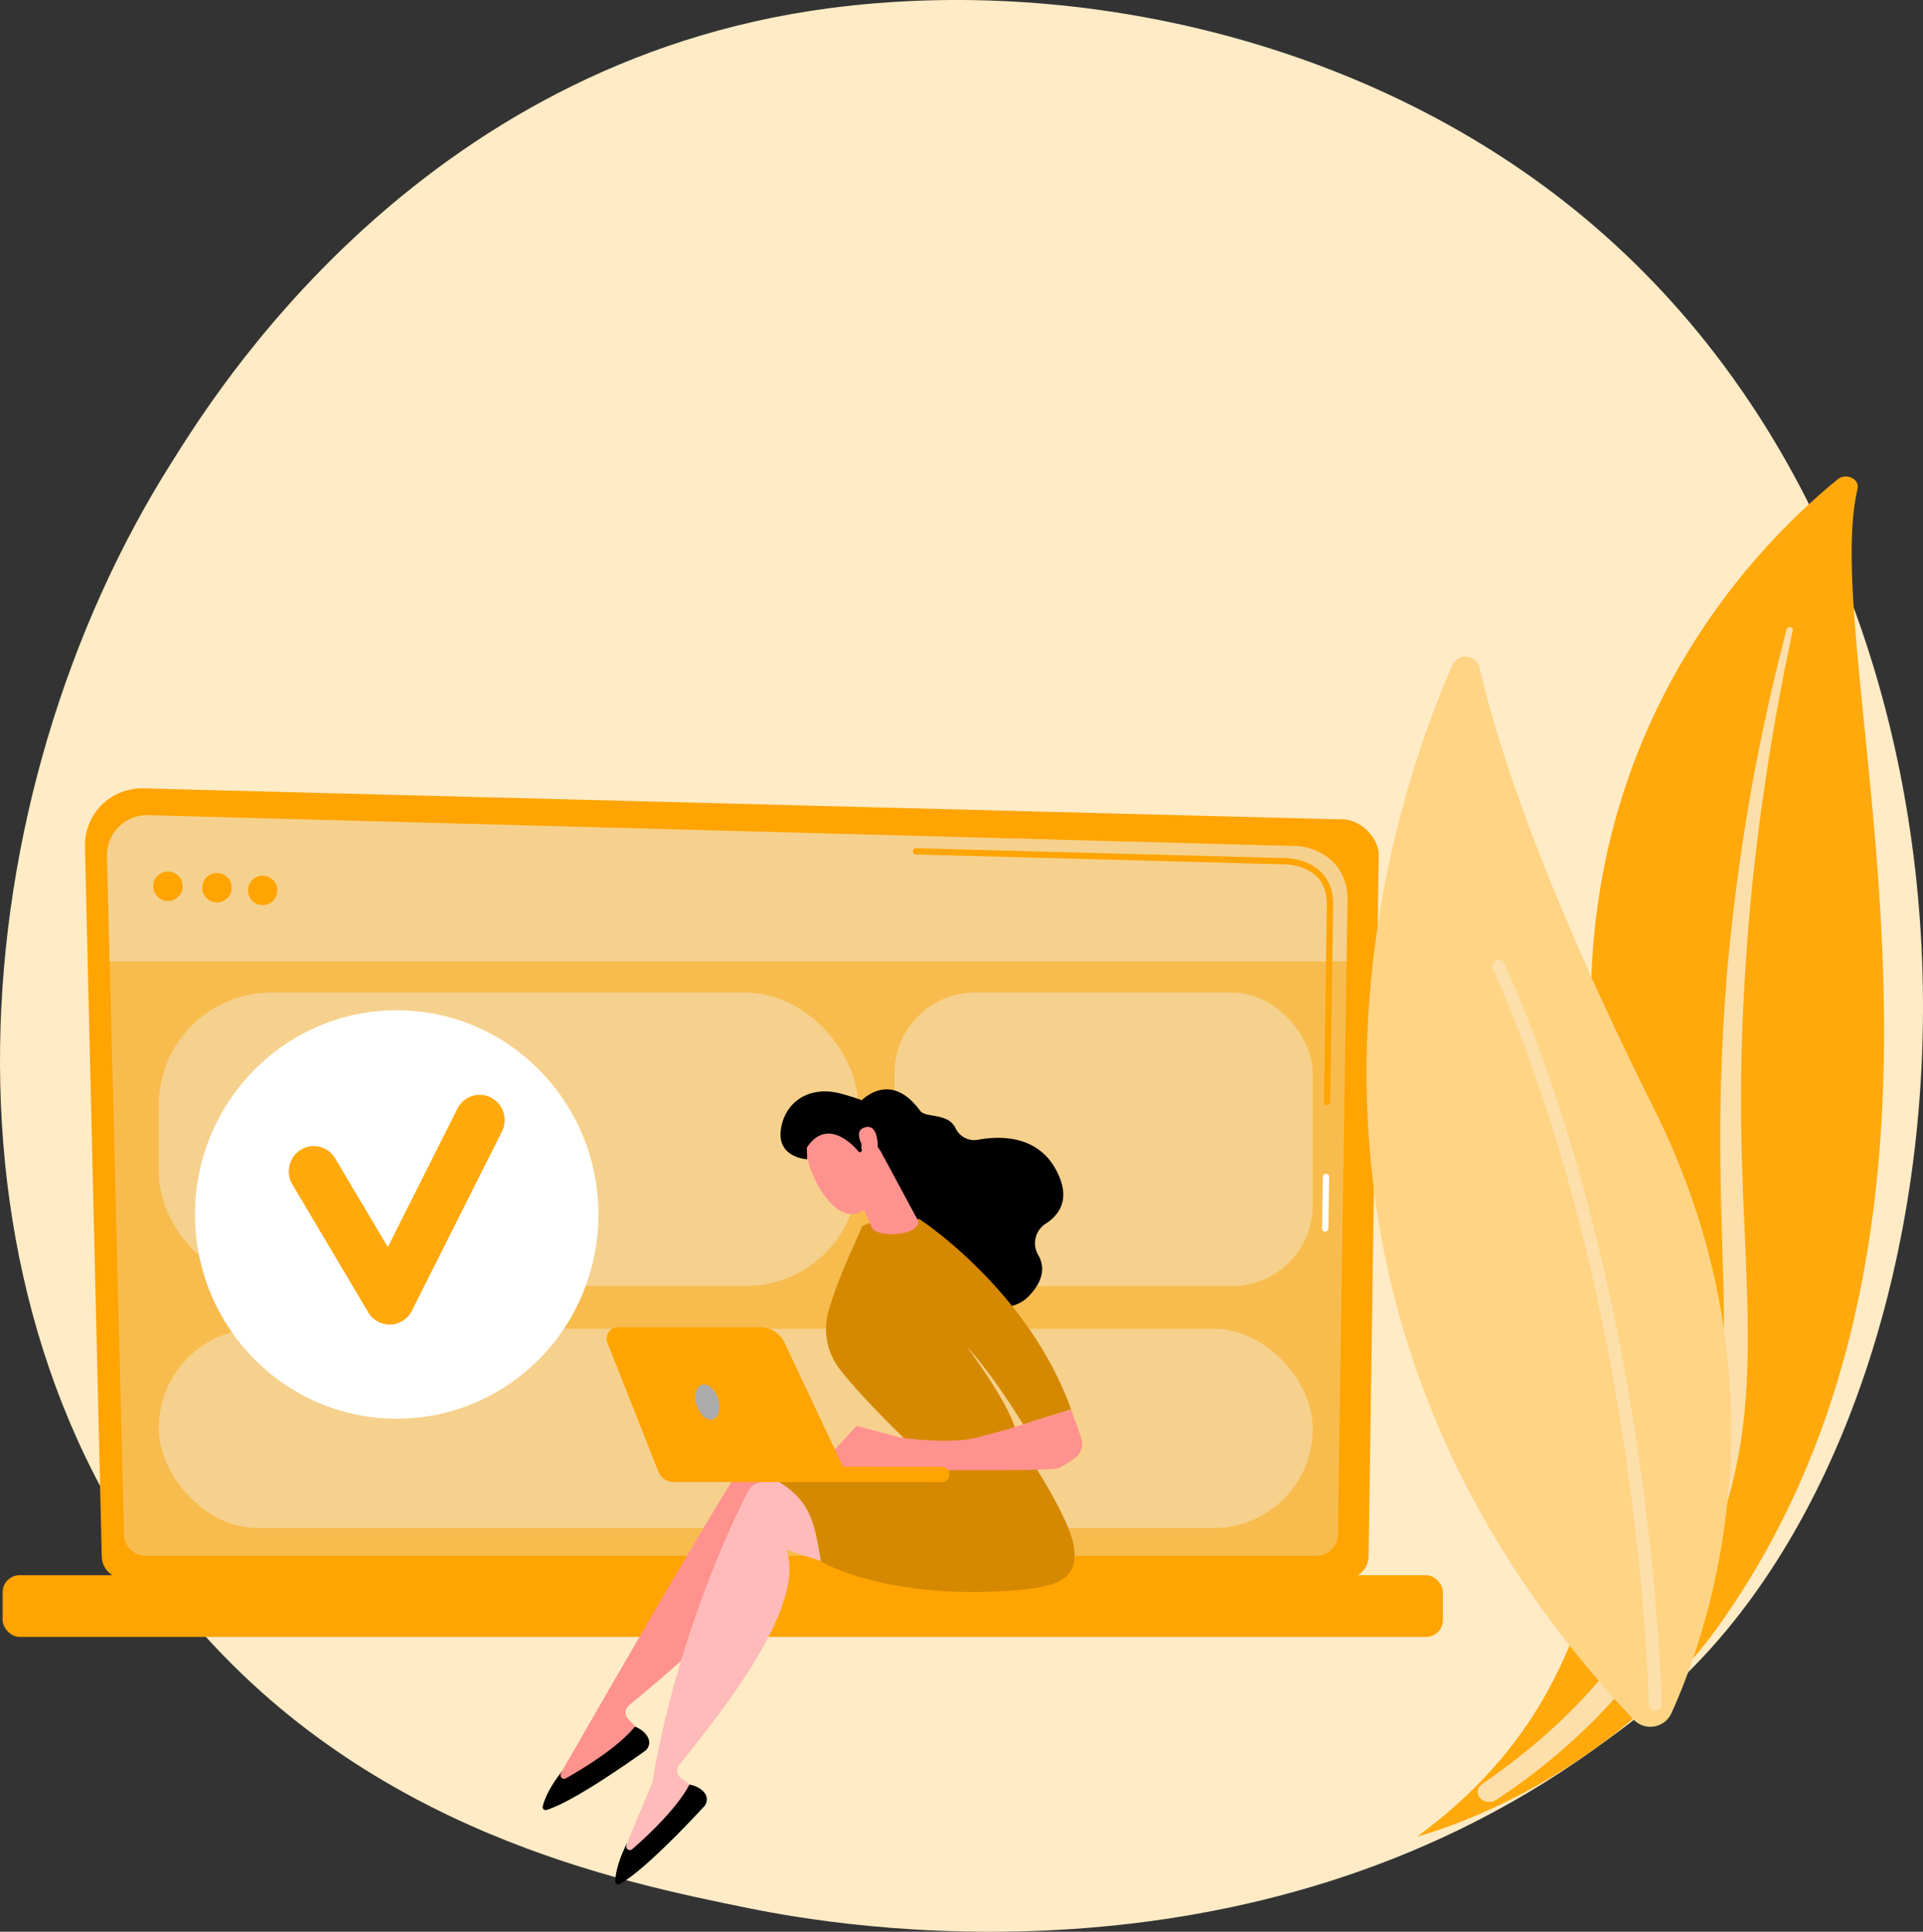 <svg xmlns="http://www.w3.org/2000/svg" xmlns:xlink="http://www.w3.org/1999/xlink" width="643.435" height="646.443" viewBox="0 0 643.435 646.443"><rect x="0" y="0" width="643.435" height="646.443" fill="#333333" stroke="none"/><defs><style>.a{fill:#ffebc5;}.b{fill:#ffa400;}.c{fill:#f8bc4e;}.d{fill:#f6d18d;}.e{fill:#fff;}.f{fill:#ffa90d;}.g{fill:url(#a);}.h{fill:url(#b);}.i{fill:#d58900;}.j{fill:url(#c);}.k{fill:url(#d);}.l{fill:url(#e);}.m{fill:url(#f);}.n{fill:#ababab;}.o{fill:#fcdfaa;}.p{fill:#ffd485;}</style><linearGradient id="a" x1="42.82" y1="0.238" x2="41.985" y2="0.678" gradientUnits="objectBoundingBox"><stop offset="0" stop-color="#febbba"/><stop offset="1" stop-color="#ff928e"/></linearGradient><linearGradient id="b" x1="50.657" y1="0.225" x2="54.061" y2="-1.251" xlink:href="#a"/><linearGradient id="c" x1="-33.122" y1="0.5" x2="-32.122" y2="0.5" xlink:href="#a"/><linearGradient id="d" x1="-146.439" y1="-6.405" x2="-146.255" y2="-7.485" xlink:href="#a"/><linearGradient id="e" x1="-120.802" y1="-50.878" x2="-119.235" y2="-53.153" xlink:href="#a"/><linearGradient id="f" x1="-495.244" y1="-166.248" x2="-488.837" y2="-173.694" xlink:href="#a"/></defs><g transform="translate(-462.428 -441.692)"><path class="a" d="M1031.28,997.206c-13.212,13.91-25.714,22.88-35.591,29.967-116.1,83.306-253.486,59.023-282.684,53.092-43.116-8.757-126.457-25.684-186.712-96.542-91.16-107.2-76.965-276.1-6.255-387.586,12.934-20.393,81.255-133.581,220.117-151.733,84.037-10.985,182,11.171,252.939,70.6C1142,639.767,1131.4,891.8,1031.28,997.206Z" transform="translate(0 0)"/><g transform="translate(463.314 705.515)"><path class="b" d="M579.109,2061.7a7.577,7.577,0,0,0,7.559,7.552h408.76a7.577,7.577,0,0,0,7.559-7.552l3.4-234.9c0-4.153-4.893-12.262-13.862-11.653L593.041,1804.81a19.049,19.049,0,0,0-19.546,19.483Z" transform="translate(-545.949 -1804.803)"/><path class="c" d="M607.938,2080.38a7.172,7.172,0,0,0,7.151,7.151h391.847a7.172,7.172,0,0,0,7.151-7.151l3.21-213.247c-.378-12.833-11.629-17.445-18.449-17.172l-382.87-10.272a13.387,13.387,0,0,0-13.735,13.7Z" transform="translate(-567.315 -1830.726)"/><rect class="b" width="481.911" height="20.639" rx="5.654" transform="translate(481.911 283.95) rotate(180)"/><path class="d" d="M1016.978,1888.736l.32-21.367c-.378-12.833-11.629-17.514-18.449-17.242l-382.87-10.306a13.36,13.36,0,0,0-9.8,3.885,13.669,13.669,0,0,0-3.931,9.926l.878,35.1Z" transform="translate(-567.315 -1830.825)"/><g transform="translate(304.56 20.019)"><path class="e" d="M2186.419,2326.337h-.016a1.047,1.047,0,0,1-1.032-1.064l.253-17.293a1.048,1.048,0,0,1,1.047-1.033h.011a1.048,1.048,0,0,1,1.038,1.064l-.253,17.294A1.048,1.048,0,0,1,2186.419,2326.337Z" transform="translate(-2048.44 -2198.01)"/><path class="b" d="M1790.775,1968.7h-.016a1.048,1.048,0,0,1-1.032-1.064l.972-66.237c-.018-3.934-1.212-7.076-3.55-9.315-4.363-4.18-11.291-3.967-11.582-3.953l-122.374-3.282a1.047,1.047,0,0,1-1.02-1.075,1,1,0,0,1,1.076-1.019l122.3,3.281c.761-.045,8.136-.172,13.048,4.534,2.763,2.648,4.175,6.3,4.2,10.839l-.973,66.257A1.048,1.048,0,0,1,1790.775,1968.7Z" transform="translate(-1652.174 -1882.755)"/></g><rect class="d" width="233.942" height="98.22" rx="37.631" transform="translate(52.289 68.328)"/><rect class="d" width="139.889" height="98.22" rx="26.959" transform="translate(298.434 68.328)"/><rect class="d" width="386.034" height="66.67" rx="33.138" transform="translate(52.289 180.835)"/><ellipse class="b" cx="4.917" cy="4.917" rx="4.917" ry="4.917" transform="translate(49.668 36.825) rotate(-80.783)"/><circle class="b" cx="4.917" cy="4.917" r="4.917" transform="translate(64.745 33.233) rotate(-45)"/><circle class="b" cx="4.917" cy="4.917" r="4.917" transform="translate(80.042 34.144) rotate(-45)"/></g><g transform="translate(527.688 779.765)"><ellipse class="e" cx="67.482" cy="68.345" rx="67.482" ry="68.345" transform="translate(0 0)"/><path class="f" d="M872.781,2280.987a8.332,8.332,0,0,1-7.159-4.1l-25.387-42.8a8.521,8.521,0,0,1,2.859-11.609,8.294,8.294,0,0,1,11.462,2.9l17.623,29.71,23.3-46.344a8.3,8.3,0,0,1,11.234-3.7,8.512,8.512,0,0,1,3.655,11.378l-30.138,59.952a8.347,8.347,0,0,1-7.152,4.616Q872.928,2280.987,872.781,2280.987Z" transform="translate(-807.676 -2175.815)"/></g><g transform="translate(644.007 806.242)"><path class="g" d="M1186.131,2769.789c.1-.04,56.078-98.063,63.641-107.288a5.864,5.864,0,0,1,5.235-2.1l15.623,1.862,18.354,39.706-30.577-17.808c3.026,20.926-36.255,52.023-49.726,63.371a3.094,3.094,0,0,0-.245,4.507l5.378,5.63a61.764,61.764,0,0,1-30.518,17.355Z" transform="translate(-1179.842 -2541.366)"/><path d="M1200.707,3027.435s3.433,1.109,4.595,4.166a3.5,3.5,0,0,1-1.315,4.031c-5.652,4.049-24.3,17.123-32.9,19.683a.973.973,0,0,1-1.218-1.146c.441-2,1.87-5.99,6.471-11.833l-.413.835a1.2,1.2,0,0,0,1.655,1.577C1183.337,3041.5,1195.058,3034.39,1200.707,3027.435Z" transform="translate(-1169.847 -2814.176)"/><path class="h" d="M1274.26,2825.928c.094-.06,8.492-20.293,8.586-20.354,7.7-46.88,26.486-87.029,32.026-97.594a5.865,5.865,0,0,1,4.7-3.12l15.677-1.338,26.01,35.17-33.548-11.251c7.2,19.88-24.976,58.284-35.873,72.122a3.1,3.1,0,0,0,.673,4.463l6.406,4.425a61.769,61.769,0,0,1-26.374,23.172Z" transform="translate(-1246.169 -2573.448)"/><path d="M1289.244,3102.974s3.586.391,5.343,3.15a3.5,3.5,0,0,1-.473,4.213c-4.715,5.109-20.328,21.685-28.235,25.934a.973.973,0,0,1-1.425-.876c.028-2.046.619-6.244,3.943-12.9l-.235.9a1.2,1.2,0,0,0,1.94,1.21C1275.079,3120.263,1285.119,3110.928,1289.244,3102.974Z" transform="translate(-1240.158 -2870.316)"/><g transform="translate(62.687 122.046)"><path class="i" d="M1513.718,2672.881s14.182,21.093,15.345,30.715-3.922,12.949-18.765,14.176c-44.171,3.651-65.946-9.587-65.946-9.587-3.022-19.266-5.172-24.167-30.408-34.642,0,0,31.919,2.534,38.343.041S1513.718,2672.881,1513.718,2672.881Z" transform="translate(-1413.945 -2672.259)"/></g><g transform="translate(79.569 0)"><path d="M1582.246,2201.514s9.877-11.687,20.378,2.652c1.9,2.6,9.207.455,11.885,5.89a6.9,6.9,0,0,0,7.446,3.833c7.663-1.414,20.188-1.532,26.371,10.475,4.72,9.165,1.076,14.53-3.643,17.588a7.736,7.736,0,0,0-2.607,10.365c2.01,3.413,2.388,8.035-2.8,13.6-11.631,12.466-34.654-7.91-34.654-7.91l-18.28-43.2Z" transform="translate(-1555.906 -2197.024)"/><path class="i" d="M1568.307,2442.535s-16.515-15.725-24.644-26.141a22.1,22.1,0,0,1-3.742-19.889c3.711-12.5,10.307-25.455,10.909-27.47.922-3.089,19.439-2.961,19.439-2.961s36.438,23.648,50.755,63.708l-16.078,5.006s-9.514-15.962-18.914-26.109c0,0,16.266,21.488,16.839,30.284Z" transform="translate(-1523.768 -2322.66)"/><path class="j" d="M1530.587,2633.106l12.409-13.5,14.331,3.859s16.708,2.589,26.271,0l9.563-2.588,21.609-6.728,3.394,9.592a5.775,5.775,0,0,1-2.11,6.635,38.182,38.182,0,0,1-5.458,3.4c-2.846,1.245-65.554.394-65.554.394Z" transform="translate(-1517.514 -2507.026)"/><path class="k" d="M1579.6,2274.195l12.445,23.143c-.822,5.052-13.545,5.194-15.511,2.178a2.984,2.984,0,0,1-.391-1.021l-7.445-15.463c-.32-1.508,3.814-6.588,5.174-7.313l4.947-2.633C1580.724,2272.072,1572.776,2271.992,1579.6,2274.195Z" transform="translate(-1545.824 -2253.045)"/><g transform="translate(0 0.678)"><path class="l" d="M1512.718,2241.925s-1.4,7.819,4.741,17.76,12.265,9.492,15.374,5.947,6.833-9.45,5.139-19.365S1514.841,2231.954,1512.718,2241.925Z" transform="translate(-1504.131 -2226.884)"/><path d="M1506.082,2220.125s-9.951-13.071-17.591-1.677l.129,3.936s-9.935-.465-8.858-9.621,9.188-15.413,20.432-12.284,17.814,6.691,19.084,14.5-5.1,6.531-5.1,6.531-2.435-5.387-5.375-5.755-1.878,3.893-1.878,3.893Z" transform="translate(-1479.681 -2199.665)"/><path class="m" d="M1584.331,2254.137s-5.155-6.689-.463-8.077,4.517,6.554,4.211,9.509Z" transform="translate(-1555.646 -2234.026)"/></g></g><g transform="translate(21.402 79.602)"><path class="b" d="M1517.592,2693.819c-.043,0-.087,0-.131,0l-57.076-.063a2.554,2.554,0,1,1,.006-5.109l57.076.062a2.555,2.555,0,0,1,.125,5.106Z" transform="translate(-1405.277 -2641.998)"/><path class="b" d="M1256.982,2506.988h47.534a9.059,9.059,0,0,1,8.194,5.2l21.975,46.6h-59.071a5.506,5.506,0,0,1-5.121-3.482l-17.04-43.118A3.8,3.8,0,0,1,1256.982,2506.988Z" transform="translate(-1253.183 -2506.988)"/><path class="n" d="M1376.416,2586.241c1.03,3.2.269,6.308-1.7,6.942s-4.4-1.447-5.43-4.647-.269-6.309,1.7-6.942S1375.385,2583.041,1376.416,2586.241Z" transform="translate(-1339.128 -2562.35)"/></g></g><g transform="translate(936.653 601.131)"><path class="f" d="M2456.7,1402.431c.765-3.258-3.819-5.425-6.626-3.148-28.5,23.113-96.988,92.328-79.921,213.284,21.414,151.758-15.2,207.134-60.766,240.911,0,0,62.583-15.884,101.958-72.074C2508.018,1643.444,2443.088,1460.37,2456.7,1402.431Z" transform="translate(-2309.387 -1398.341)"/><path class="o" d="M2493.459,1595.8c-3.566,16.894-6.744,33.841-9.2,50.863q-3.838,25.512-5.862,51.171c-1.266,17.1-2.16,34.215-2.211,51.339-.14,17.123.572,34.232,1.356,51.407.673,17.169,1.464,34.462.207,51.878-1.236,17.38-4.894,34.912-12.154,51.347-1.815,4.1-3.723,8.179-5.891,12.125-2.084,3.982-4.373,7.885-6.742,11.752a185.514,185.514,0,0,1-16.168,22.241,203.97,203.97,0,0,1-42.573,37.258,4.262,4.262,0,0,1-5.39-.613,3.02,3.02,0,0,1,.62-4.593l.011-.008c3.808-2.674,7.575-5.383,11.19-8.227,1.834-1.4,3.593-2.863,5.382-4.3,1.724-1.492,3.517-2.927,5.186-4.464a185.017,185.017,0,0,0,46.453-63.73,150.088,150.088,0,0,0,8.06-24.2,165.183,165.183,0,0,0,3.888-25.064c1.37-16.9.752-34.026.221-51.2-.5-17.177-.874-34.441-.421-51.691q.3-12.937,1.137-25.855c.25-4.306.6-8.608.934-12.909q.578-6.448,1.252-12.886,2.775-25.75,7.385-51.3c3.173-17.006,6.867-33.933,11.311-50.709a1.045,1.045,0,0,1,1.235-.67A.9.9,0,0,1,2493.459,1595.8Z" transform="translate(-2367.839 -1544.309)"/></g><g transform="translate(919.681 661.444)"><path class="p" d="M2332.65,1988.891a7.735,7.735,0,0,0,12.66-2.156c12.506-27.609,40.806-108.868-5.932-202.483-39.469-79.054-53.357-125.67-58.2-147.27a4.85,4.85,0,0,0-9.171-.892C2251.165,1683.336,2196.127,1844.041,2332.65,1988.891Z" transform="translate(-2243.298 -1633.194)"/><path class="o" d="M2461.234,2279.492a2.146,2.146,0,0,0,2.525-2.144c-.021-1.343-2.634-135.542-52.547-247.94a2.145,2.145,0,0,0-3.921,1.741c49.55,111.579,52.158,244.931,52.178,246.265A2.145,2.145,0,0,0,2461.234,2279.492Z" transform="translate(-2365.039 -1926.709)"/></g></g></svg>